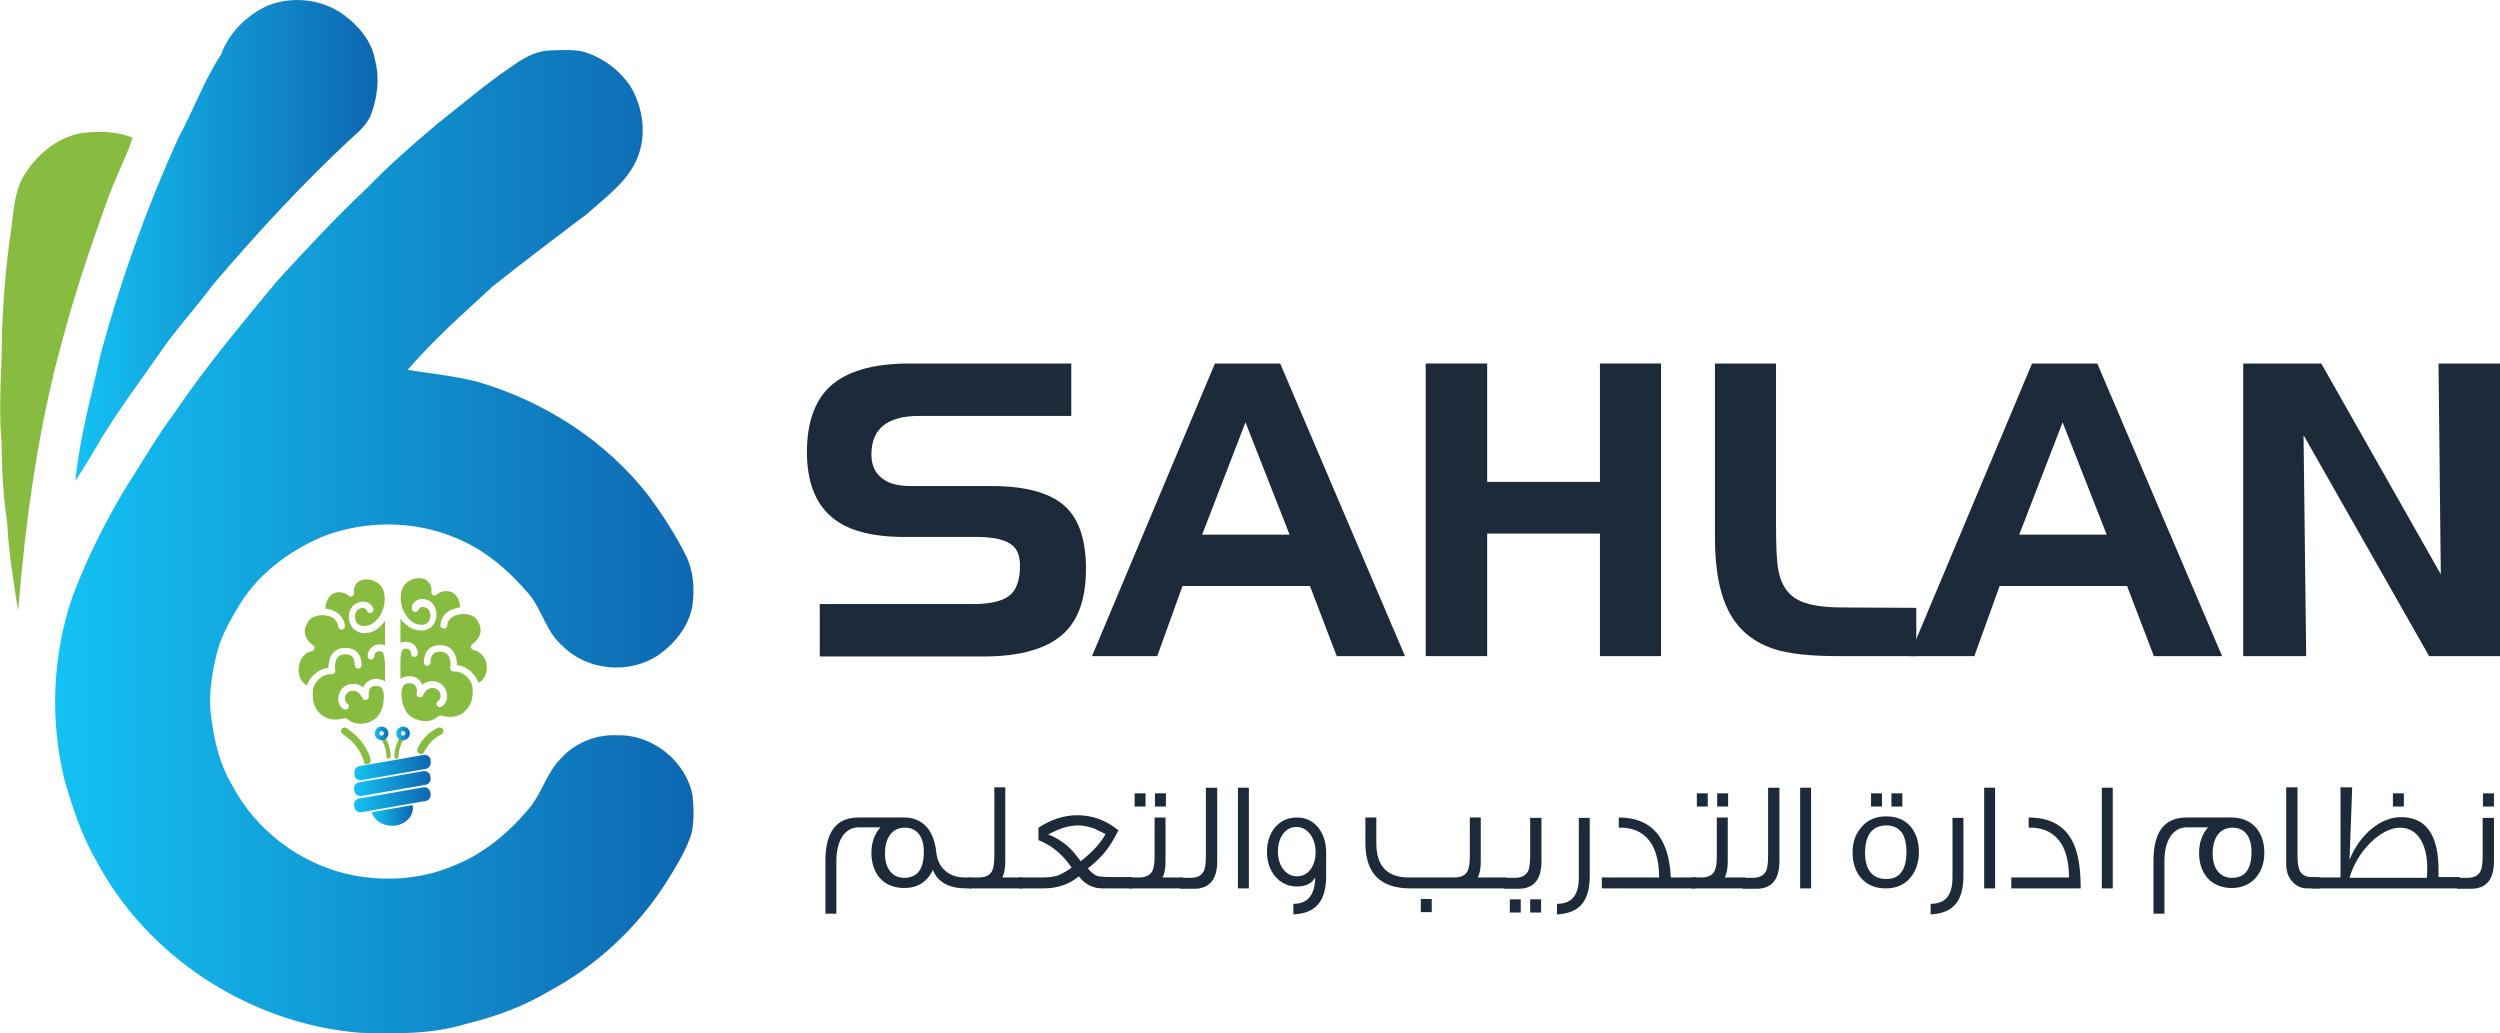<?xml version="1.0" encoding="utf-8"?>
<!-- Generator: Adobe Illustrator 28.0.0, SVG Export Plug-In . SVG Version: 6.00 Build 0)  -->
<svg version="1.1" id="Layer_1" xmlns:serif="http://www.serif.com/"
	 xmlns="http://www.w3.org/2000/svg" xmlns:xlink="http://www.w3.org/1999/xlink" x="0px" y="0px" viewBox="0 0 663 274"
	 style="enable-background:new 0 0 663 274;" xml:space="preserve">
<style type="text/css">
	.st0{fill:url(#SVGID_1_);}
	.st1{fill:url(#SVGID_00000078752105015267904700000006737876153876595111_);}
	.st2{fill:#88BC40;}
	.st3{fill:url(#SVGID_00000044169722856661405000000000547578376451088288_);}
	.st4{fill:url(#SVGID_00000066479097110343543940000006413710613824756911_);}
	.st5{fill:url(#SVGID_00000089548298599832339340000001489622089717963925_);}
	.st6{fill:url(#SVGID_00000042737959545467596620000007609865773624855439_);}
	.st7{fill:url(#SVGID_00000056413139768111203850000005134508053855479448_);}
	.st8{fill:url(#SVGID_00000020389198927054229880000002803966274276450959_);}
	.st9{fill:#1C2A39;}
</style>
<g>
	<g>
		
			<linearGradient id="SVGID_1_" gradientUnits="userSpaceOnUse" x1="1298.047" y1="212.241" x2="1378.18" y2="212.241" gradientTransform="matrix(-1 0 0 -1 1398.137 275.988)">
			<stop  offset="0" style="stop-color:#0E67B0"/>
			<stop  offset="1" style="stop-color:#14C2F3"/>
		</linearGradient>
		<path class="st0" d="M71.2,1.4C77.7-1.1,85.3-0.2,91,3.8c4.1,3,7.7,7.2,8.5,12.3c1.2,4.6,0.6,9.5-1,14c-1.1,3.1-3.7,5.1-6,7.2
			c-12.8,12-24.7,24.9-36.1,38.3c-4.6,6.2-9.8,11.8-14.1,18.1c-5.2,7.5-10.6,14.7-15.4,22.5c-2.2,3.9-4.5,7.6-6.9,11.3
			c1.1-11.5,4.3-22.7,6.8-34c5.3-19.4,12.1-38.4,20.4-56.7c4-7.3,6.8-15.3,11.4-22.3C60.7,8.7,65.5,3.9,71.2,1.4z"/>
		
			<linearGradient id="SVGID_00000100341185900077416080000001535416099343084460_" gradientUnits="userSpaceOnUse" x1="1214.252" y1="132.333" x2="1383.56" y2="132.333" gradientTransform="matrix(-1 0 0 -1 1398.137 275.988)">
			<stop  offset="0" style="stop-color:#0E67B0"/>
			<stop  offset="1" style="stop-color:#14C2F3"/>
		</linearGradient>
		<path style="fill:url(#SVGID_00000100341185900077416080000001535416099343084460_);" d="M135,18.1c3.1-2.2,6.5-4.5,10.5-4.7
			c2.9-0.1,5.9-0.3,8.8,0.2c5.2,1.4,9.9,4.8,12.9,9.3c3.4,5.7,4.4,13.1,1.7,19.3s-8.4,10.2-13.3,14.6c-8.4,6.3-16.8,12.7-25,19.2
			c-7.7,7.1-15.6,14.1-22.5,22.1c6.2,1,12.6,1.6,18.7,3.2c17.7,5.2,34,15.7,45.3,30.3c3.6,4.9,6.9,10,9.7,15.5
			c2.1,4.2,2.5,9.1,1.8,13.7c-1,5.3-4.5,9.7-8.8,12.8c-7.7,5.3-19,4.4-25.6-2.3c-4.3-3.6-5.4-9.4-8.8-13.6
			c-5.4-6.4-12-12.1-19.9-15.2c-10.7-4.4-23-4.5-33.9-0.6c-9.1,3.6-17.5,9.7-22.8,18c-2.8,4.6-5.5,9.3-6.6,14.6
			c-1.2,5.3-2,10.9-1.1,16.3c0.8,6.1,2.3,12.2,5.5,17.5C68,220.4,79.8,229.2,93,232c8.9,1.8,18.5,1.3,27-2.3
			c8.1-3.1,14.9-8.8,20.4-15.4c3.4-4.1,4.6-9.5,8.4-13.2c3.7-4.1,9.3-6.4,14.9-6.1c9.4-0.3,18.4,7,20,16.2c0.3,3.3,0.4,6.6-0.3,9.8
			c-1.5,4.8-4.3,9.1-6.9,13.3c-7.6,11.8-18.2,21.7-30.6,28.4c-6.8,4.1-14.4,6.9-22.2,8.8c-9.1,2.8-18.7,2.7-28.1,2.4
			c-29.1-2.3-56.6-20-70.2-45.9c-3.8-6.6-6.2-13.9-8.3-21.2c-3.9-15.9-3.2-33,2.1-48.5c3.8-10.2,8.7-19.9,14.3-29.2
			c4.3-6.6,8.2-13.6,13-19.9c8.2-12.2,17.7-23.4,27-34.7c7.7-8.4,15.5-16.8,23.8-24.6c5.9-6.1,12.2-11.6,18.7-17.1
			C122.3,27.9,128.4,22.6,135,18.1z"/>
		<path class="st2" d="M21.6,35.3c4.6-0.6,9.3-0.5,13.6,1.2c-2,5.9-5,11.4-7,17.3C23.9,65.7,19.9,77.7,16.6,90
			c-6.5,23.5-9.8,47.7-11.8,72c-1.2-7.8-2.5-15.5-2.9-23.4c-1.1-7.2-1.4-14.4-1.5-21.7c-0.9-9.6,0.2-19.2,0.1-28.7
			C0.9,79,1.6,69.8,3,60.6C3.6,56,3.8,51.2,6.1,47C9.4,41.3,14.9,36.5,21.6,35.3z"/>
	</g>
	<g>
		<g>
			<g>
				
					<linearGradient id="SVGID_00000096016943649802270030000017872843251170092198_" gradientUnits="userSpaceOnUse" x1="1283.968" y1="63.894" x2="1304.242" y2="63.894" gradientTransform="matrix(-1 0 0 -1 1398.137 275.988)">
					<stop  offset="0" style="stop-color:#0E67B0"/>
					<stop  offset="1" style="stop-color:#14C2F3"/>
				</linearGradient>
				<path style="fill:url(#SVGID_00000096016943649802270030000017872843251170092198_);" d="M114.2,210.6c0.1,0.8-0.4,1.6-1.2,1.8
					l-17.2,3c-0.8,0.1-1.6-0.4-1.8-1.2l-0.1-0.6c-0.1-0.8,0.4-1.6,1.2-1.8l17.2-3c0.8-0.1,1.6,0.4,1.8,1.2L114.2,210.6z"/>
				
					<linearGradient id="SVGID_00000066474620690292760920000003102675351552731010_" gradientUnits="userSpaceOnUse" x1="1283.968" y1="68.194" x2="1304.242" y2="68.194" gradientTransform="matrix(-1 0 0 -1 1398.137 275.988)">
					<stop  offset="0" style="stop-color:#0E67B0"/>
					<stop  offset="1" style="stop-color:#14C2F3"/>
				</linearGradient>
				<path style="fill:url(#SVGID_00000066474620690292760920000003102675351552731010_);" d="M114.2,206.3c0.1,0.8-0.4,1.6-1.2,1.8
					l-17.2,3c-0.8,0.1-1.6-0.4-1.8-1.2l-0.1-0.6c-0.1-0.8,0.4-1.6,1.2-1.8l17.2-3c0.8-0.1,1.6,0.4,1.8,1.2L114.2,206.3z"/>
				
					<linearGradient id="SVGID_00000027602932789215059850000015103336424849124541_" gradientUnits="userSpaceOnUse" x1="1283.968" y1="72.444" x2="1304.242" y2="72.444" gradientTransform="matrix(-1 0 0 -1 1398.137 275.988)">
					<stop  offset="0" style="stop-color:#0E67B0"/>
					<stop  offset="1" style="stop-color:#14C2F3"/>
				</linearGradient>
				<path style="fill:url(#SVGID_00000027602932789215059850000015103336424849124541_);" d="M114.2,202.1c0.1,0.8-0.4,1.6-1.2,1.8
					l-17.2,3c-0.8,0.1-1.6-0.4-1.8-1.2V205c-0.1-0.8,0.4-1.6,1.2-1.8l17.2-3c0.8-0.1,1.6,0.4,1.8,1.2V202.1z"/>
				<g>
					
						<linearGradient id="SVGID_00000003088751095143138380000016749231358045333669_" gradientUnits="userSpaceOnUse" x1="1288.643" y1="59.744" x2="1299.573" y2="59.744" gradientTransform="matrix(-1 0 0 -1 1398.137 275.988)">
						<stop  offset="0" style="stop-color:#0E67B0"/>
						<stop  offset="1" style="stop-color:#14C2F3"/>
					</linearGradient>
					<path style="fill:url(#SVGID_00000003088751095143138380000016749231358045333669_);" d="M109.5,214.3c0,2.6-2.5,4.7-5.5,4.7
						c-2.6,0-4.8-1.5-5.4-3.6l10.8-1.9C109.5,213.8,109.5,214.1,109.5,214.3z"/>
				</g>
			</g>
			<g>
				<path class="st2" d="M97.3,202.7c0.1,0,0.1,0,0.2,0c0.5-0.1,0.9-0.6,0.8-1.1c0-0.2-0.9-4.9-6.4-8.5c-0.4-0.3-1-0.2-1.3,0.3
					c-0.3,0.4-0.2,1,0.3,1.3c4.8,3.1,5.5,7.1,5.6,7.2C96.4,202.4,96.9,202.7,97.3,202.7z"/>
			</g>
			<g>
				<path class="st2" d="M111.6,200c0.4,0,0.7-0.2,0.9-0.6c0,0,1.4-3.2,4.5-4.6c0.5-0.2,0.7-0.8,0.5-1.3s-0.8-0.7-1.3-0.5
					c-3.9,1.7-5.5,5.5-5.5,5.6c-0.2,0.5,0,1,0.5,1.2C111.3,199.9,111.5,200,111.6,200z"/>
			</g>
			<g>
				<path class="st2" d="M103,201.2L103,201.2c0.3,0,0.6-0.3,0.6-0.6c0-0.1,0-3-1.6-5.2c-0.2-0.3-0.6-0.3-0.8-0.1
					c-0.3,0.2-0.3,0.6-0.1,0.8c1.4,1.9,1.4,4.5,1.4,4.5C102.4,200.9,102.7,201.2,103,201.2z"/>
			</g>
			<g>
				
					<linearGradient id="SVGID_00000013887931289002825720000012093911921750290590_" gradientUnits="userSpaceOnUse" x1="1295.136" y1="81.494" x2="1298.769" y2="81.494" gradientTransform="matrix(-1 0 0 -1 1398.137 275.988)">
					<stop  offset="0" style="stop-color:#0E67B0"/>
					<stop  offset="1" style="stop-color:#14C2F3"/>
				</linearGradient>
				<path style="fill:url(#SVGID_00000013887931289002825720000012093911921750290590_);" d="M99.4,194.5c0-1,0.8-1.8,1.8-1.8
					s1.8,0.8,1.8,1.8s-0.8,1.8-1.8,1.8C100.2,196.3,99.4,195.5,99.4,194.5z M100.6,194.5c0,0.3,0.3,0.6,0.6,0.6
					c0.3,0,0.6-0.3,0.6-0.6s-0.3-0.6-0.6-0.6C100.9,193.8,100.6,194.1,100.6,194.5z"/>
			</g>
			<g>
				<path class="st2" d="M105.1,201.2c0.3,0,0.6-0.3,0.6-0.6l0,0c0,0,0-2.6,1.4-4.5c0.2-0.3,0.1-0.6-0.1-0.8
					c-0.3-0.2-0.6-0.1-0.8,0.1c-1.6,2.2-1.6,5.1-1.6,5.2C104.5,200.9,104.8,201.2,105.1,201.2z"/>
			</g>
			<g>
				
					<linearGradient id="SVGID_00000096051917342698975680000000936964375157315749_" gradientUnits="userSpaceOnUse" x1="1289.447" y1="81.494" x2="1293.081" y2="81.494" gradientTransform="matrix(-1 0 0 -1 1398.137 275.988)">
					<stop  offset="0" style="stop-color:#0E67B0"/>
					<stop  offset="1" style="stop-color:#14C2F3"/>
				</linearGradient>
				<path style="fill:url(#SVGID_00000096051917342698975680000000936964375157315749_);" d="M105.1,194.5c0-1,0.8-1.8,1.8-1.8
					s1.8,0.8,1.8,1.8s-0.8,1.8-1.8,1.8S105.1,195.5,105.1,194.5z M106.3,194.5c0,0.3,0.3,0.6,0.6,0.6c0.3,0,0.6-0.3,0.6-0.6
					s-0.3-0.6-0.6-0.6C106.6,193.8,106.3,194.1,106.3,194.5z"/>
			</g>
			<g>
				<path class="st2" d="M82.7,172.7c0.4-0.1,0.6-0.3,0.7-0.7s-0.1-0.7-0.4-0.9c0,0-1.8-1.2-2.1-3c-0.2-1.1,0.1-2.2,0.9-3.4
					s3.1-1.9,5.1-1.4c0.9,0.2,2.6,0.9,2.8,2.9c0.1,0.5,0.5,0.8,1,0.8c0.5-0.1,0.8-0.5,0.8-1c-0.3-2.2-1.8-3.8-4.1-4.4
					c-0.4-0.1-0.8-0.1-1.1-0.2c0-1.8,1-3.4,1.9-3.9c2.3-1.2,4.2,0.4,4.3,0.5c0.3,0.3,0.7,0.3,1,0.1s0.5-0.6,0.4-1
					c0-0.1-0.3-1.6,1-2.7c0.9-0.8,2.7-1,4.2-0.4c1.7,0.7,2.8,2.2,2.9,4.1c0.2,2.5-0.7,5-2.4,6.6c-1,1-2.2,1.4-3.4,1.3
					c-1.5-0.2-1.9-1.3-2-1.9c-0.2-1.1,0.2-2.2,1-2.6c0.6-0.3,1-0.4,1.4-0.2c0.5,0.2,0.7,0.6,0.7,0.7c0.2,0.5,0.7,0.7,1.2,0.5
					s0.7-0.7,0.5-1.2c-0.1-0.1-0.5-1.2-1.7-1.6c-0.8-0.3-1.8-0.2-2.8,0.3c-1.4,0.7-2.3,2.6-1.9,4.5c0.3,1.8,1.7,3.1,3.5,3.4
					c0.2,0,0.4,0,0.6,0c1.5,0,2.9-0.6,4.2-1.8c0.4-0.4,0.8-0.9,1.2-1.4v6.5c-0.4-0.2-0.8-0.3-1.4-0.3c-2.3,0-3.2,1.9-3.2,3.1
					c0,0.5,0.4,0.9,0.9,0.9s0.9-0.4,0.9-0.9c0-0.4,0.2-1.3,1.4-1.3c0.4,0,0.6,0.1,0.7,0.2c0.5,0.5,0.6,1.7,0.7,3.2v4.6
					c-0.3-0.2-0.7-0.4-1.1-0.5c-2-0.5-3.2,0.2-3.9,0.9c-0.3,0.3-0.6,0.8-0.8,1.2c-0.8-0.7-1.9-1.1-3.3-0.9c-1.7,0.3-2.9,1.5-3.2,3.2
					c-0.3,1.5,0.3,2.9,1.4,3.5c0.4,0.2,1,0.1,1.2-0.3c0.2-0.4,0.1-1-0.3-1.2c-0.5-0.3-0.7-1-0.6-1.7c0.1-0.3,0.4-1.5,1.7-1.7
					c2-0.3,2.8,1.8,2.9,1.9c0.2,0.5,0.7,0.7,1.1,0.5c0.5-0.2,0.7-0.6,0.6-1.1s0-1.5,0.5-2.1c0.5-0.5,1.2-0.6,2.2-0.4
					c0.4,0.1,0.7,0.3,0.9,0.7c0.7,1.3,0.3,3.8,0.1,4.7c-0.3,0.8-0.6,1.7-1.2,2.4c-0.8,1.1-2.5,2-4.2,2.1c-1.6,0.1-3-0.3-4-1.2
					c-0.2-0.2-0.6-0.3-0.9-0.2c-0.1,0-3.4,1.2-6-1c-1.8-1.5-2.5-3.6-2.2-6.5c0.1-1.1,0.8-2.2,1.8-3.1c1-0.8,2.2-1.2,3.2-1.1
					c0.3,0,0.5-0.1,0.7-0.3s0.3-0.5,0.2-0.7c-0.1-0.6-0.2-2.5,0.7-3.5c0.4-0.5,1-0.7,1.9-0.8c1.8,0,2.5,0.8,2.6,2.9
					c0,0.5,0.4,0.9,0.9,0.9s0.9-0.4,0.9-0.9c-0.1-4.1-2.8-4.6-4.4-4.6c-1.4,0-2.4,0.5-3.2,1.4c-1,1.2-1.2,2.8-1.2,3.9
					c-1.2,0.1-2.4,0.6-3.5,1.5s-1.8,2-2.2,3.2c-0.9-0.5-2.2-1.7-2.2-4.2C79.2,174.5,81.3,172.9,82.7,172.7z"/>
				<path class="st2" d="M109.8,162.2c0.4,0.2,1,0,1.2-0.5c0,0,0.2-0.5,0.7-0.7c0.4-0.1,0.8,0,1.4,0.2c0.7,0.4,1.2,1.5,1,2.6
					c-0.1,0.6-0.5,1.7-2,1.9c-1.1,0.1-2.3-0.3-3.4-1.3c-1.7-1.6-2.6-4-2.4-6.6c0.1-1.9,1.2-3.4,2.9-4.1c1.5-0.6,3.3-0.5,4.2,0.4
					c1.3,1.2,1,2.7,1,2.7c-0.1,0.4,0.1,0.8,0.4,1s0.8,0.2,1-0.1c0.1-0.1,2-1.7,4.3-0.5c1,0.5,1.9,2.1,1.9,3.9
					c-0.4,0-0.8,0.1-1.1,0.2c-2.4,0.6-3.9,2.2-4.1,4.4c-0.1,0.5,0.3,0.9,0.8,1s0.9-0.3,1-0.8c0.2-2,1.9-2.6,2.8-2.9
					c2-0.5,4.3,0.1,5.1,1.4c0.8,1.2,1.1,2.3,0.9,3.4c-0.4,1.9-2.1,3-2.1,3c-0.3,0.2-0.5,0.6-0.4,0.9c0.1,0.4,0.4,0.6,0.7,0.7
					c1.4,0.2,3.5,1.8,3.5,4.5c0,2.6-1.3,3.7-2.2,4.2c-0.4-1.2-1.2-2.3-2.2-3.2c-1.1-0.8-2.3-1.4-3.5-1.5c0-1.1-0.2-2.7-1.2-3.9
					c-0.8-0.9-1.8-1.4-3.2-1.4c-1.6,0-4.3,0.5-4.4,4.6c0,0.5,0.4,0.9,0.9,0.9s0.9-0.4,0.9-0.9c0-2,0.8-2.9,2.6-2.9
					c0.8,0,1.4,0.3,1.9,0.8c0.9,1,0.8,2.9,0.7,3.5c0,0.3,0,0.5,0.2,0.7s0.5,0.3,0.7,0.3c1.1-0.1,2.2,0.3,3.2,1.1s1.7,2,1.8,3.1
					c0.3,2.9-0.4,4.9-2.2,6.5c-2.6,2.2-5.9,1-6,1c-0.3-0.1-0.7,0-0.9,0.2c-1,0.9-2.4,1.4-4,1.2c-1.7-0.2-3.4-1-4.2-2.1
					c-0.6-0.8-0.9-1.6-1.2-2.4c-0.2-0.9-0.7-3.4,0.1-4.7c0.2-0.3,0.5-0.6,0.9-0.7c1-0.2,1.7-0.1,2.2,0.4c0.6,0.6,0.7,1.6,0.5,2.1
					c-0.1,0.5,0.1,0.9,0.6,1.1c0.5,0.2,0.9-0.1,1.1-0.5c0-0.1,0.8-2.2,2.9-1.9c1.3,0.2,1.7,1.4,1.7,1.7c0.1,0.7-0.1,1.4-0.6,1.7
					c-0.4,0.2-0.6,0.8-0.3,1.2c0.2,0.4,0.8,0.6,1.2,0.3c1.1-0.6,1.7-2.1,1.4-3.5c-0.3-1.7-1.5-2.9-3.2-3.2c-1.4-0.2-2.5,0.2-3.3,0.9
					c-0.2-0.4-0.4-0.8-0.8-1.2c-0.6-0.7-1.8-1.4-3.9-0.9c-0.4,0.1-0.7,0.3-1.1,0.5v-4.6c0-1.5,0.2-2.7,0.7-3.2
					c0.1-0.1,0.3-0.2,0.7-0.2c1.3,0,1.4,1.1,1.4,1.3c0,0.5,0.4,0.9,0.9,0.9l0,0c0.5,0,0.9-0.4,0.9-0.9c0-1.2-0.8-3.1-3.2-3.1
					c-0.5,0-1,0.1-1.4,0.3V164c0.4,0.5,0.7,1,1.2,1.4c1.3,1.2,2.7,1.8,4.2,1.8c0.2,0,0.4,0,0.6,0c1.8-0.2,3.2-1.5,3.5-3.4
					s-0.5-3.8-1.9-4.5c-1-0.5-2-0.6-2.8-0.3c-1.2,0.4-1.7,1.5-1.7,1.6C109.1,161.5,109.3,162.1,109.8,162.2z"/>
			</g>
		</g>
	</g>
</g>
<g>
	<path class="st9" d="M241.2,96.4h42.9v13.9h-40.3c-8.5,0-12.7,3.4-12.7,10.2c0,2.4,0.7,4.4,2.2,5.8c1.8,1.8,4.5,2.6,8.2,2.6H263
		c9.3,0,15.8,1.9,19.7,5.6c3.5,3.4,5.3,8.8,5.3,16.3c0,7.7-1.9,13.4-5.8,17.1c-4.4,4.1-11.5,6.2-21.4,6.2h-43.4v-13.9H258
		c5,0,8.4-0.9,10.2-2.7c1.5-1.5,2.3-4,2.3-7.5c0-2.3-0.6-4-1.7-5.1c-1.8-1.7-5-2.5-9.7-2.5h-19.2c-8.9,0-15.5-1.8-19.6-5.5
		c-4.2-3.7-6.3-9.4-6.3-17c0-7.7,2-13.4,5.9-17.2C224.3,98.5,231.4,96.4,241.2,96.4z"/>
	<path class="st9" d="M306.9,174h-17.3l32.6-77.6h17.3l33.1,77.6h-18.1l-7.1-18.6h-33.8L306.9,174z M318.8,141.8H342L330.3,112
		L318.8,141.8z"/>
	<path class="st9" d="M378.1,174V96.4h16.3v31.4h29.9V96.4h16.2V174h-16.2v-32.5h-29.9V174H378.1z"/>
	<path class="st9" d="M508.2,161.2V174h-20.8c-7.3,0-13-0.6-17-1.9c-5.1-1.7-8.9-4.7-11.4-9c-2.8-4.8-4.2-11.6-4.2-20.5V96.4H471
		v42.7c0,6.1,0.2,10.3,0.7,12.5c0.7,3.4,2.3,5.9,4.8,7.3c2.5,1.5,6.6,2.2,12.3,2.2L508.2,161.2L508.2,161.2z"/>
	<path class="st9" d="M523.6,174h-17.3l32.6-77.6h17.3l33.1,77.6h-18.1l-7.1-18.6h-33.8L523.6,174z M535.5,141.8h23.2L547,112
		L535.5,141.8z"/>
	<path class="st9" d="M611.6,174h-16.7V96.4h20.7l31.7,55.9l-0.6-55.9H663V174h-18.8l-33.3-58.6L611.6,174z"/>
</g>
<g>
	<path class="st9" d="M257.7,235.6h-1.4c-4.6,0-7.6-1.6-8.9-4.9c-1.5,3.2-4.1,4.8-7.6,4.8c-5.5,0-8.7-3.8-8.7-9.3
		c0-2.8,0.8-5,2.4-6.8h-5.7c-3.8,0-6,3.5-6,9.1v13.8h-2.9v-14c0-7.7,2.9-11.5,8.8-11.5h12.1c4.9,0,7.9,3.4,8.5,9.2
		c0.4,4.1,3.3,6.7,7.5,6.7h1.7c0,0.6,0,1.1,0,1.6S257.7,235.3,257.7,235.6z M245,225.9c0-4-1.8-6.4-5-6.4c-3.4,0-5.3,2.6-5.3,6.9
		c0,3.9,1.9,6.4,5.1,6.4C243.3,232.8,245,230.5,245,225.9z"/>
	<path class="st9" d="M271.2,235.6H257v-2.9h2.6c1.8,0,2.9-0.6,3.5-1.7c0.4-0.8,0.6-2.1,0.6-4v-18.2h2.9v19.5c0,1.8-0.2,3.3-0.8,4.4
		h5.4V235.6z"/>
	<path class="st9" d="M300.3,235.6h-8c-2.5,0-4.6-1.1-6.2-3.2c-2.5,2.1-5.6,3.2-9.3,3.2h-6.5v-2.9h6.4c1.5,0,2.8-0.2,3.8-0.5
		c1-0.4,2.3-1.1,3.7-2.1c-2.3-3.4-5.2-5.9-8.8-7.3v-3.3c3.4-2.2,6.8-3.3,10.3-3.3c4,0,7.6,1.3,10.9,4c-1,2-1.9,3.5-2.6,4.5
		c-1.4,2-3.3,3.9-5.5,5.6c1,1.2,1.9,1.9,2.9,2.1c0.5,0.1,1.6,0.2,3.3,0.2h5.6L300.3,235.6L300.3,235.6z M293.2,221.2
		c-1.8-0.9-2.9-1.4-3.1-1.5c-1.4-0.5-2.8-0.8-4.2-0.8c-2.4,0-5,0.8-7.9,2.4c1.9,0.7,3.4,1.7,4.8,2.8c1.2,1,2.4,2.4,3.8,4.3
		C289.4,226.2,291.7,223.9,293.2,221.2z"/>
	<path class="st9" d="M313.8,235.6h-14.3v-2.9h2.6c1.8,0,2.9-0.6,3.5-1.7c0.4-0.8,0.6-2.1,0.6-4v-10.2h2.9v11.5
		c0,1.8-0.2,3.3-0.8,4.4h5.4L313.8,235.6L313.8,235.6z M303.8,213.9h-2.9v-3.5h2.9V213.9z M309.2,213.9h-2.9v-3.5h2.9V213.9z"/>
	<path class="st9" d="M322.8,208.9v19.5c0,4.8-2,7.3-6.1,7.3h-3.6v-2.9h2.6c1.8,0,2.9-0.6,3.5-1.7c0.4-0.7,0.6-2.1,0.6-4v-18.2
		L322.8,208.9L322.8,208.9z"/>
	<path class="st9" d="M331.2,235.6h-2.9v-26.7h2.9V235.6z"/>
	<path class="st9" d="M351.7,226v6.2c0,6.7-2.6,10-8.7,10.3v-2.8c3.8,0,5.7-2.3,5.8-7c-0.9,1.6-2.5,2.4-4.9,2.4
		c-4.5,0-7.9-3.8-7.9-9.2c0-5.3,3.2-9.1,7.9-9.1C348.4,216.7,351.7,220.6,351.7,226z M348.9,226c0-3.7-2.1-6.7-5.1-6.7
		s-4.9,2.9-4.9,6.5c0,3.8,2.1,6.6,5.1,6.6S348.9,229.6,348.9,226z"/>
	<path class="st9" d="M399.6,235.6H374c-7.9,0-11.9-4-11.9-12v-6.8h2.9v6.8c0,6.1,2.9,9.1,8.6,9.1h12.1c1.7,0,2.9-0.5,3.5-1.7
		c0.4-0.8,0.6-2.1,0.6-4v-10.2h2.9v11.5c0,1.8-0.2,3.3-0.8,4.4h7.6L399.6,235.6L399.6,235.6z M379.7,241.9h-2.9v-3.5h2.9V241.9z"/>
	<path class="st9" d="M408.8,216.9v11.5c0,4.8-2,7.3-6.1,7.3H399v-2.9h2.7c1.8,0,2.9-0.6,3.5-1.7c0.4-0.7,0.6-2.1,0.6-4v-10.2
		L408.8,216.9L408.8,216.9z M403.3,242h-2.9v-3.5h2.9V242z M408.7,242h-2.9v-3.5h2.9V242z"/>
	<path class="st9" d="M421.6,216.9v15.3c0,6.7-2.6,10-8.7,10.3v-2.8c3.8,0,5.8-2.1,5.8-7v-15.8H421.6z"/>
	<path class="st9" d="M449.6,235.6h-24.8v-2.9H440c0-3.7-0.7-6.7-2-8.9c-1.7-2.7-4.2-4.1-7.6-4.3h-1.1v-2.7
		c8.7,0,13.3,5.3,13.8,15.9h6.6L449.6,235.6L449.6,235.6z"/>
	<path class="st9" d="M462.9,235.6h-14.3v-2.9h2.6c1.8,0,2.9-0.6,3.5-1.7c0.4-0.8,0.6-2.1,0.6-4v-10.2h2.9v11.5
		c0,1.8-0.2,3.3-0.8,4.4h5.4L462.9,235.6L462.9,235.6z M452.9,213.9H450v-3.5h2.9V213.9z M458.3,213.9h-2.9v-3.5h2.9V213.9z"/>
	<path class="st9" d="M471.9,208.9v19.5c0,4.8-2,7.3-6.1,7.3h-3.6v-2.9h2.6c1.8,0,2.9-0.6,3.5-1.7c0.4-0.7,0.6-2.1,0.6-4v-18.2
		L471.9,208.9L471.9,208.9z"/>
	<path class="st9" d="M480.3,235.6h-2.9v-26.7h2.9V235.6z"/>
	<path class="st9" d="M508.9,226c0,2.7-0.8,5-2.3,6.8c-1.6,1.9-3.8,2.8-6.5,2.8c-2.8,0-4.9-0.9-6.5-2.7c-1.5-1.7-2.3-4-2.3-6.8
		s0.8-5,2.4-6.8c1.6-1.9,3.8-2.8,6.5-2.8c2.8,0,4.9,0.9,6.5,2.7C508.2,221,508.9,223.3,508.9,226z M505.6,225.8
		c0-1.9-0.4-3.6-1.1-4.8c-1-1.4-2.3-2.1-4.2-2.1c-2,0-3.5,0.7-4.5,2.2c-0.8,1.3-1.2,3-1.2,5.1c0,1.9,0.4,3.6,1.2,4.8
		c1,1.4,2.4,2.1,4.3,2.1C503.8,233.2,505.6,230.7,505.6,225.8z M499.1,213.9h-2.9v-3.5h2.9V213.9z M504.5,213.9h-2.9v-3.5h2.9V213.9
		z"/>
	<path class="st9" d="M520.7,216.9v15.3c0,6.7-2.6,10-8.7,10.3v-2.8c3.8,0,5.8-2.1,5.8-7v-15.8H520.7z"/>
	<path class="st9" d="M529.1,235.6h-2.9v-26.7h2.9V235.6z"/>
	<path class="st9" d="M551.8,235.6h-18.4v-2.9h15.3c0-3.7-0.7-6.7-2-8.9c-1.7-2.7-4.2-4.1-7.6-4.3H538v-2.7c5.8,0,9.8,2.3,11.9,6.9
		C551.2,226.5,551.8,230.5,551.8,235.6z"/>
	<path class="st9" d="M560.3,235.6h-2.9v-26.7h2.9V235.6z"/>
	<path class="st9" d="M600.5,226.2c0,5.5-3.5,9.3-8.6,9.3c-5.5,0-8.7-3.8-8.7-9.3c0-2.8,0.8-5,2.4-6.8H580c-3.8,0-6,3.5-6,9.1v13.8
		h-2.9v-14c0-7.7,2.9-11.5,8.8-11.5H592C597.2,216.9,600.5,220.5,600.5,226.2z M597.1,225.9c0-4-1.8-6.4-5-6.4
		c-3.4,0-5.3,2.6-5.3,6.9c0,3.9,1.9,6.4,5.1,6.4C595.4,232.8,597.1,230.5,597.1,225.9z"/>
	<path class="st9" d="M615.2,235.6h-3.3c-1.5,0-2.7-0.5-3.8-1.6c-1.2-1.2-1.8-2.8-1.8-5v-20.2h3v18.4c0,1.9,0.3,3.3,0.8,4.1
		c0.5,0.7,1.2,1.1,2.4,1.3c0.3,0,0.6,0,2.6,0L615.2,235.6L615.2,235.6z"/>
	<path class="st9" d="M652.3,235.6h-39.2v-2.9h7.6v-23.9h3.1l-0.7,19.2c2.8-6.9,8.4-11.3,13.6-11.3c6.7,0,10,4.7,10,14
		c0,0.6,0,1.2,0,1.9h5.6L652.3,235.6L652.3,235.6z M643.6,232.8c0.1-0.9,0.1-1.8,0.1-2.6c0-6.4-2.6-10.7-7.2-10.7
		c-5.2,0-11.5,6.4-13.4,13.3H643.6z M637.5,213.9h-2.9v-3.5h2.9V213.9z"/>
	<path class="st9" d="M661.4,216.9v11.5c0,4.8-2,7.3-6.1,7.3h-3.6v-2.9h2.6c1.8,0,2.9-0.6,3.5-1.7c0.4-0.7,0.6-2.1,0.6-4v-10.2
		L661.4,216.9L661.4,216.9z M661.4,213.9h-2.9v-3.5h2.9V213.9z"/>
</g>
</svg>
